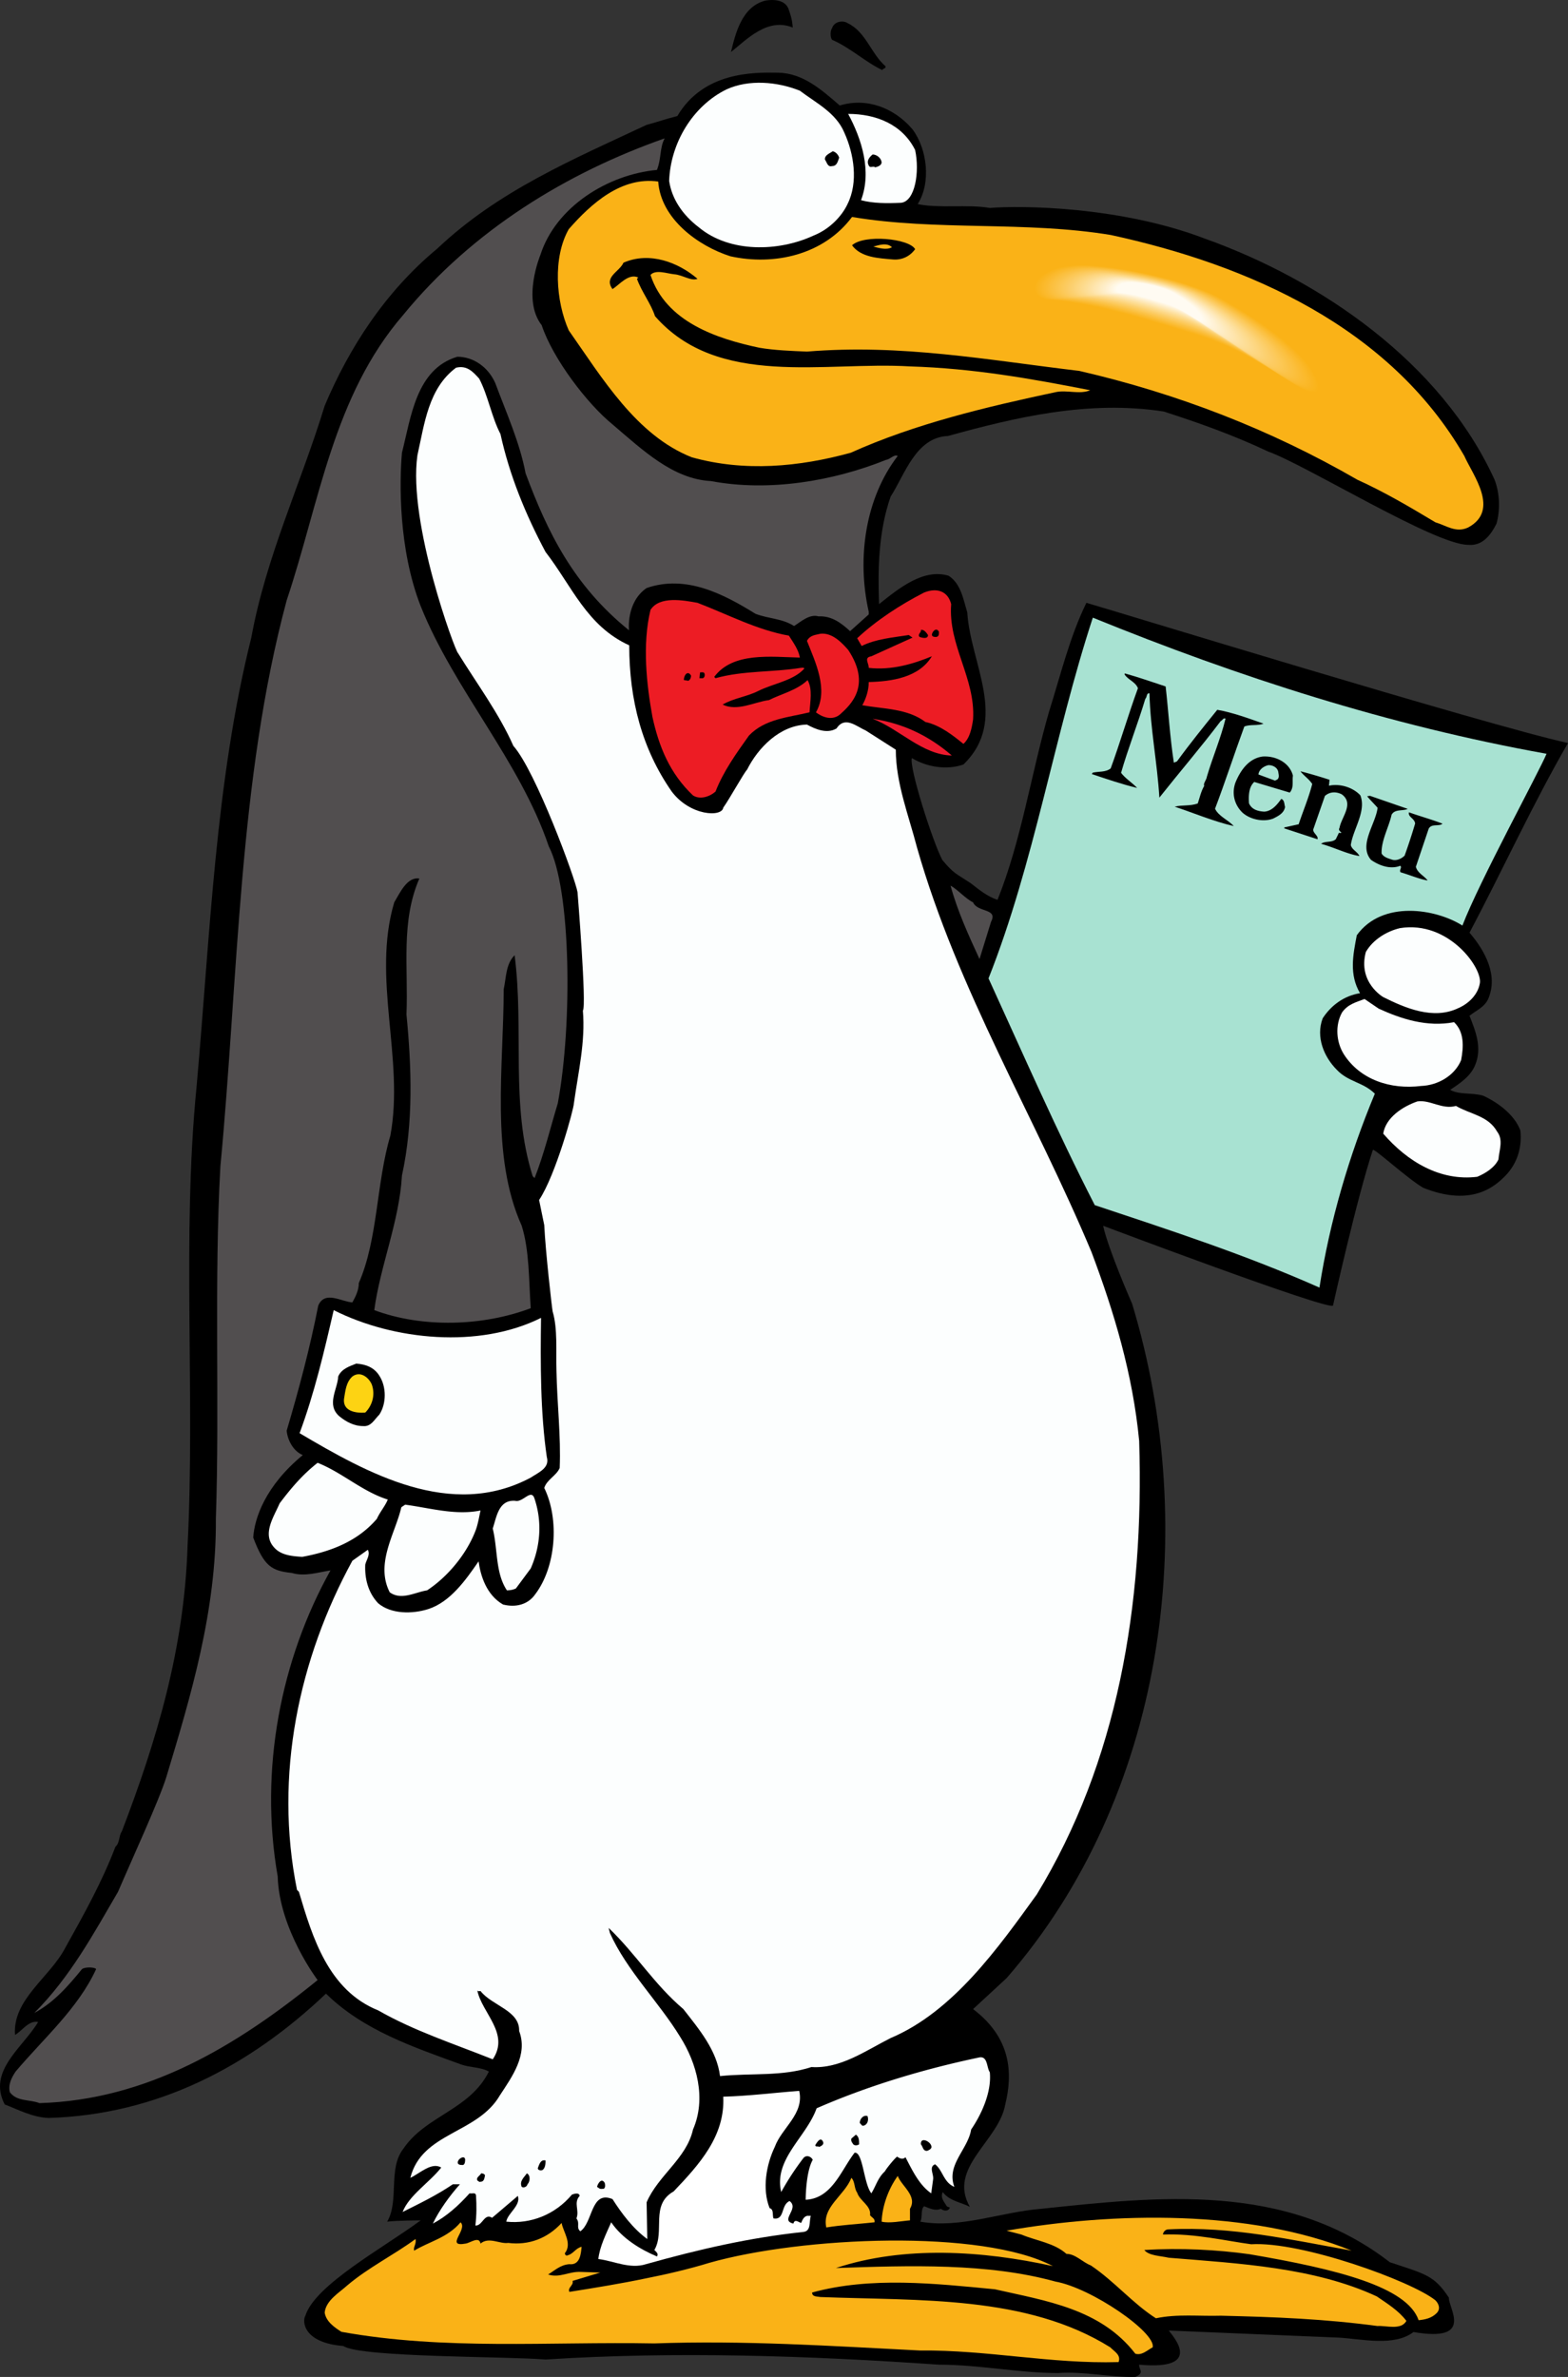 <svg xmlns="http://www.w3.org/2000/svg" width="243.529" height="368.988"><rect width="100%" height="100%" fill="#333333" stroke="none"/><path d="M122.427 1.282c.403 1.098.602 1.797.703 3-3.902-1.601-7.101 1.797-9.601 3.797.7-2.898 1.7-7.098 5.398-8 1.301-.2 2.903-.098 3.5 1.203m15.102 9c.101.399-.399.297-.5.598-2.7-1.3-5-3.5-7.8-4.7-.302-.398-.302-1.398 0-1.8.3-1 1.6-1.3 2.401-.8 2.899 1.401 3.598 4.702 5.899 6.702m-16.699 1c3.867.067 6.699 2.598 9.597 5.098 4.203-1.3 8.5.402 11.301 3.7 2.3 3.1 2.902 8.3.8 11.6 3.2.7 7.802 0 11.2.602 4.8-.402 20.3-.27 33.5 4.797 17.902 6.402 36.602 19.203 44.902 37.402.797 2.098.899 4.598.297 6.801-.898 1.797-2.199 3.5-4.398 3.297-5.2 0-25-12.297-31.102-14.5-5.297-2.5-10.597-4.398-16.199-6.2-11.7-1.8-23 .903-33.5 3.802-5 .199-6.7 6-8.898 9.398-1.903 5.402-2 11.3-1.801 16.703 3-2.402 6.898-5.601 10.8-4.402 1.9 1.2 2.301 3.7 2.9 5.7.5 8 6.5 16.702-.599 23.6-2.601.9-5.703.4-8-1-.5 1.301 3.23 13.032 4.73 15.833 1.837 2.168 2 2 4.368 3.566 1.3 1 2.602 2.102 4.2 2.602 3.702-9.2 5.202-19.5 8-29.2 1.8-5.699 3.202-11.601 5.8-16.902 2.8.77 61.969 18.934 74.8 21.77-5.398 9.3-10.3 20.03-15.3 29.433 2.402 2.797 4.5 6.598 2.902 10.297-.601 1.3-1.902 1.8-2.902 2.602.902 2.3 2 4.898.902 7.601-.703 1.797-2.402 2.899-3.902 3.899 1.402.8 3.3.398 5.102.898 2.398 1.102 4.898 3 5.8 5.402.297 2.899-.601 5.5-2.8 7.5-1.7 1.598-5.301 4.2-12.301 1.399-2.399-1.399-7.3-5.899-7.8-5.899-2.5 7.5-6.2 24.2-6.2 24.2-1 .699-35.7-12.399-35.7-12.399.801 3.7 4.5 12.098 4.5 12.098 10.7 35.3 5 76.601-19.5 104.7l-5.199 4.8c5.899 4.469 6.2 9.902 5 14.8-1 5.7-9 9.801-5.5 15.9-1.3-.7-3.203-.9-4.203-2.298-.398.797.102 1.399.5 2 .102.297.301.297.602.399-.2.601-.899.601-1.399.199-.902.402-1.8-.098-2.601-.399-.602.5-.2 1.801-.602 2.399 6.301 1.101 12.5-1.5 18.801-2 18.102-1.899 37.969-4.2 54.133 8.3 5.5 1.833 6.867 2 9.168 5.5-.102 1.602 4.031 6.965-5.5 5.333-3 2.3-8.102 1.066-11.602.867l-26.398-1.098c.5.73 5.668 6.23-4.602 5.297-.097.703.934 1.27-.597 1.902-3.7.098-8.102-.902-12-.601-6.102 0-12.2-1.3-18.5-1.3-20.2-1.4-41-2.099-61.102-.798-5.598-.5-28.8-.3-31.398-2.101-6.301-.5-6.403-3.899-5.903-4.7 1.5-4.8 12.27-10.632 17.903-14.8 0 0-3.602 0-5.2.199 1.899-3.2.098-8.2 2.5-11.3 3.5-5.2 10.297-6 13.297-12-1.199-.7-2.898-.599-4.297-1.099-7.402-2.699-15.203-5.3-21-11-11.902 11.301-26.203 18.801-43.101 19.301-2.5-.101-4.7-1.3-6.8-2.101-2.7-5.2 2.8-8.801 5.198-12.801-1.5-.3-2.597 1.5-3.597 2-.403-5.5 5.398-8.899 7.8-13.5 2.899-5.2 5.7-10.2 7.797-15.7.703-.6.5-1.699 1-2.398 5.403-14.101 9.703-28.402 10.203-44.3 1.2-23.5-.902-48.102 1.399-71.301 2.101-23.399 2.898-47.301 8.5-69.7 2.3-12.601 7.7-23.902 11.398-36 3.801-9 9.403-17.699 17.5-24.402 9.5-9 21.203-13.898 32.5-19.2 1.903-.5 2.77-.866 4.77-1.366 4.066-6.868 11.765-6.801 15.633-6.73"/><path fill="#fcfefe" d="M131.13 20.58c1.5 3.3 2.2 7.702.5 11.1-.77 1.669-2.601 3.833-5.3 4.9-5.403 2.5-13 2.702-17.801-1.298-2.5-1.902-4.2-4.402-4.602-7.203.203-5.797 3.602-11.598 8.903-14.2 3.5-1.597 7.898-1.198 11.398.2 2.5 1.902 5.602 3.402 6.902 6.5m11 2.703c.73 3.399 0 8-2.203 8.2-2.297.097-4.297.097-6.199-.403 1.7-4.5.102-9.5-2-13.398 4.3 0 8.402 1.601 10.402 5.601"/><path fill="#514e4f" d="M103.228 21.481c-.8 1.5-.5 3.2-1.2 4.899-7.6.7-15.698 5.7-18.1 13.2 0 0-2.9 6.933.202 10.901 1.73 5.2 7.067 12.2 11 15.399 4.7 4 9.399 8.5 15.297 8.8 9 1.7 19 0 27.203-3.3.7-.098 1.2-.899 1.797-.598-5 6.5-6.398 15.797-4.5 24.2v.398l-2.898 2.601c-1.399-1.3-2.899-2.402-4.899-2.3-1.402-.399-2.703.8-3.8 1.5-1.903-1.2-3.903-1.102-6-1.899-5-3.101-10.801-6.101-16.903-4-3.23 2.23-2.73 6.567-2.73 6.567-8.668-7-12.668-15.27-16.067-24.368-.902-4.8-3-9.402-4.703-14-1.097-2.5-3.398-4.101-5.898-4.101-6.399 1.902-7.2 9.402-8.602 14.902-.398 4.5-.566 14.899 2.903 23.797 5.199 13 15.398 24 19.898 37.3 3.469 6.634 3.7 27.602 1.402 39.903-1.101 3.598-2.101 7.797-3.601 11.598l-.3-.3c-3.5-11.099-1.302-22.599-2.802-34.298-1.398 1.399-1.297 3.5-1.699 5.297 0 12-2.098 25.8 2.8 36.703 1.2 3.797 1.102 8.5 1.4 12.797-7.4 2.8-16.798 3.102-24.298.3.899-6.8 3.899-13.8 4.297-20.898 1.801-8.199 1.5-16.8.703-25 .297-7.402-.902-14.402 2-21.101-1.902-.3-3 2.2-3.902 3.7-3.5 11.8 1.602 24.3-.598 36.202-2.203 7.399-1.902 16-4.902 22.899 0 1.101-.5 2.101-1 3-1.7-.102-4.3-1.899-5.3.5-1.298 6.601-3 13-4.9 19.398.102 1.402 1 3.203 2.5 3.8-5.831 4.802-7.5 9.802-7.698 12.802 1.699 4.5 2.867 5.168 6 5.5 2 .601 4.097-.102 6-.399-7.7 13.797-11.102 30.899-8.2 47.5.23 8.23 6.2 16.098 6.2 16.098-12.7 10.3-26.5 18.601-43.2 19.101-1.5-.601-3.5-.199-4.601-1.699-.3-1.203.3-2.3.898-3.203 4.301-5.098 9.703-9.797 12.5-15.898-.097-.301-1.699-.399-2.199 0-2.2 2.699-4.398 5.199-7.398 6.8 5.597-5.601 9.199-12.3 13-18.8 2.097-4.899 6.367-14.168 7.5-17.801 3.8-12.598 7.8-25.8 7.699-40.098.601-17.8-.3-36.8.7-54.703 2.8-29.398 2.8-60 10.3-87.898 5.101-15.2 7.2-31.7 18.101-44.301 10.797-13.2 25.5-22.098 40.598-27.399"/><path d="M130.33 24.481c-.2.5-.301 1.301-1.102 1.301-.7.2-.8-.601-1.098-1-.101-.703.797-1 1.2-1.3.5.097.898.597 1 1m6.597.698c0 .5-.597.7-1 .801-.297-.3-.797.2-1-.3-.398-.7.102-1.301.602-1.7.601 0 1.3.5 1.398 1.2"/><path fill="#fab217" d="M102.228 28.18c.402 5.801 6.2 10 11.2 11.602 6.8 1.5 14.5-.203 18.902-6.101 13.097 2.199 26.898.601 40.199 2.8 21.2 4.598 43.3 14.2 54.898 34.301 1.27 2.899 5.602 8.399.602 11.098-1.899.902-3.399-.3-5.102-.8-4-2.4-7.898-4.7-12.097-6.599-13.5-7.8-28-13.402-43.2-16.902-14.3-1.7-27.601-4.2-42.3-3-2.403-.098-5.102-.2-7.403-.598-6.597-1.402-14.5-4-16.898-11.3.8-.899 2.601-.2 3.7-.102 1.3.102 2.6 1.102 3.6.703-2.902-2.5-7.402-4.3-11.5-2.5-.6 1.399-3.1 2.2-1.699 4.098 1.098-.7 2.5-2.5 4-1.8l-.203.202c.703 2 2.203 3.899 2.801 5.797 9.8 11.203 26.3 7 39.602 7.8 9.898.302 18.8 1.903 28 3.7-1.7.703-3.602-.098-5.403.3-10.797 2.302-21.797 4.903-31.797 9.403-8 2.2-16.5 3-24.703.7-8.597-3.403-13.898-12.301-19.097-19.7-2-4.5-2.5-11.3 0-15.703 3.5-4 8.199-8.2 13.898-7.398"/><path d="M142.13 38.68c-.8 1.102-2 1.7-3.402 1.602-2.3-.203-5-.3-6.398-2.203 1.867-1.73 8.867-1.066 9.8.602"/><path fill="#fab217" d="M138.529 38.38c-.899.5-2 .101-2.899-.098.797-.203 2.098-.703 2.899.098"/><path fill="#fcfefe" d="M74.427 58.782c1.403 2.7 1.903 5.899 3.301 8.598 1.402 6.402 3.902 12.5 7 18.3 4.102 5.301 6.402 11.5 13 14.5 0 8.5 2 16.102 6.602 22.7 2.867 3.8 7.8 4 8 2.5 1-1.399 3.199-5.399 3.699-5.899 1.7-3.402 5.101-6.902 9.3-7 1.301.7 3.098 1.5 4.598.598 1.301-2 3.102-.297 4.5.3l4.703 3c0 5.2 2 10.2 3.297 15.2 6.301 22.102 18.301 41.8 27.102 62.8 3.5 9.302 6.398 18.903 7.398 29.302.801 25.601-3.398 49.898-15.898 70.398-6 8.3-13 18.203-22.7 22.3-3.8 1.903-7.8 4.802-12.3 4.5-4.602 1.5-9.2.903-14.2 1.403-.5-4-3.199-7.203-5.699-10.402-4.5-3.8-7.402-8.598-11.601-12.598l.2.797c2.6 5.8 7.6 10.703 10.901 16.102 2.598 4.101 4.098 9.601 2 14.398-1 4.5-5.402 7.102-7.203 11.3l.102 5.7c-2.2-1.598-4-4-5.399-6.2-3.402-1.398-3 3.602-5 5-.703-.597 0-1.198-.601-2 .5-1.3-.5-2.398.5-3.5-.102-.597-.899-.3-1.2-.198-2.6 3.101-6.402 4.601-10.199 4.199.2-1.3 2.297-2.5 1.797-4l-4 3.402c-1.199-.8-1.5 1.297-2.597 1.2.199-1.7.199-3 .097-4.7-.097-.5-.597-.203-1-.3-1.699 1.898-3.597 3.597-5.699 4.699 1-2.102 2.602-4.301 4.2-6.102H70.33c-2.5 1.703-5.2 3-7.801 4.3 1-2.597 4.2-4.597 6-6.898-1.5-.902-3.3.899-4.8 1.598 1.8-7.098 10.401-6.797 13.901-12.797 1.899-2.902 4.399-6.3 3-10 .098-3.203-4.203-3.902-6-6.203-.101 0-.402.102-.5-.098.7 3.5 5.098 6.7 2.399 10.7-6-2.399-12.2-4.399-17.8-7.602-7.7-3.098-10.2-11.297-12.302-18.398l-.297-.301c-3.601-17.8.297-35.899 8.598-51.098l2.402-1.703c.399.8-.203 1.5-.402 2.3-.098 2.102.402 4.302 2 6 2 1.7 5.3 1.7 7.8.903 3.4-1.101 5.802-4.5 7.802-7.402.3 2.2 1.199 5.2 3.8 6.7 2 .5 3.899 0 5-1.599 3.2-4.199 3.797-11.601 1.399-16.5.398-1.3 1.898-1.902 2.398-3.101.203-4.899-.398-9.899-.5-15-.097-3.2.203-6.598-.597-9.3-.102-.5-1.102-9.2-1.301-13.4l-.8-3.898c2.6-3.902 5.401-14.203 5.401-15 .7-5 1.797-9.5 1.399-14.402.601-.7-.832-18.367-.832-18.367-.3-2-6.5-18.832-9.969-22.73-2.2-5-5.7-9.704-8.598-14.403-.402-.2-7.8-20.2-6.3-30.7 1.097-4.898 1.699-10.398 6-13.6 1.699-.4 2.597.6 3.597 1.702"/><path fill="#ed1c24" d="M147.728 93.782c-.5 6.399 3.8 11.5 3.402 17.899-.203 1.398-.5 2.898-1.5 3.8-1.601-1.3-3.601-2.902-5.902-3.402-2.8-2.098-6.398-2-9.8-2.598.5-.902 1-2.199 1-3.601 3.6-.098 7.8-.7 9.8-4-2.898 1.2-6.3 2.2-9.8 1.8 0-.8-.798-1.6.402-1.8l6.398-2.899-.598-.402c-2.5.402-5.101.602-7.3 1.703l-.7-1.203c3-2.797 6.7-5.2 10.399-7.098 2-.8 3.7-.199 4.2 1.801m-25.2 4.898c.7 1.102 1.5 2.2 1.7 3.4-4.5-.099-10.4-.9-13.302 3l.203.202c4.297-1.203 8.899-.902 13.2-1.601.199 0 .5-.102.597.101-1.699 1.899-4.797 2.297-7.199 3.5-1.8.899-3.8 1.098-5.5 2.098 2.3 1.101 4.902-.399 7.2-.7 2-1 4.3-1.5 6-3.1.8 1.401.402 3.3.3 5-3.3.8-6.898 1-9.398 3.6-2 2.801-4 5.602-5.2 8.7-.902.8-2.402 1.3-3.5.601-3.601-3.402-5.3-7.601-6.3-12.199-.903-5-1.602-11.203-.301-16.601 1.398-2.2 5.101-1.5 7.3-1.102 4.7 1.8 9.2 4.203 14.2 5.102"/><path fill="#a8e2d2" d="M240.197 117.013c-1.102 2.699-10.469 19.867-13.067 26.668-4.101-2.602-12.433-4-16.402 1.5-.598 3.101-1.2 6.101.5 9-2.5.398-4.5 1.898-5.8 3.898-1.098 2.902.202 6 2.202 8 1.797 1.902 4.098 1.902 5.899 3.703-4 9.598-7 19.797-8.602 30.098-11.5-5.098-22.898-8.8-34.898-12.8-5.899-11.5-11.102-23.4-16.5-35.2 7.101-17.899 10.2-37.7 16.2-56 22.6 9.2 45.968 16.734 70.468 21.133"/><path d="M144.13 98.58c0 .702-1 .401-1.3.3-.403-.399.3-.7.199-1.098.5-.101.898.5 1.101.797m1.7-.499c0 .401 0 .702-.403.8-.297 0-.597 0-.699-.3 0-.5.7-1.298 1.102-.5"/><path fill="#ed1c24" d="M131.728 100.88c3.633 5.469.469 8.469-1.2 9.969-1.667 1.5-3.8-.27-3.8-.27 2-3.5-.098-7.797-1.398-11.098.5-.902 1.3-.902 2.097-1.101 1.903-.2 3.403 1.5 4.301 2.5"/><path d="M109.427 104.58c.102.401-.097.8-.5.702h-.297l.098-.902c.3 0 .602-.098.7.2m-2.098.3c0 .3-.102.601-.403.8l-.699-.1c-.098-.5.5-1.7 1.102-.7"/><path fill="#ed192d" d="M147.83 117.282c-4.602-.101-8.102-4.101-12.301-5.703 4.7.703 8.7 2.602 12.3 5.703"/><path fill="#514e4f" d="M151.13 140.08c.7 1.6 3.899.901 2.797 3l-1.797 5.8c-1.703-3.7-3.402-7.399-4.5-11.399 1.098.598 2.297 2 3.5 2.598"/><path fill="#fcfefe" d="M229.83 152.68c-.301 1.7-1.7 3.102-3.301 3.801-3.899 1.899-8.3 0-11.7-1.699 0 0-3.968-2.27-2.699-7 1.098-1.902 3.2-3.203 5.297-3.703 7.602-1.23 12.903 6.3 12.403 8.602"/><path fill="#fcfefe" d="M214.13 156.58c3.5 1.6 7.5 2.901 11.7 2.1 1.597 1.5 1.5 3.801 1.097 5.9-1 2.401-3.597 3.901-6.199 4-4.8.6-9.5-1-12-4.9-1.2-1.898-1.398-4.5-.3-6.5.902-1.3 2.202-1.6 3.5-2.1l2.202 1.5m12 15.1c2.2 1.301 5 1.5 6.399 4 1 1.301.3 2.9.2 4.301-.599 1.301-2.099 2.2-3.302 2.7-5.699.699-10.797-2.301-14.597-6.7.398-2.5 3-4.199 5.3-5 2-.3 3.797 1.301 6 .7M84.029 204.58c-.102 7-.102 14.8.898 21.6.5 1.7-1.297 2.4-2.5 3.2-12.398 6.601-25.398-.7-35.898-6.899 2.3-6.199 3.8-12.601 5.3-19.101 9.301 4.7 22.598 6 32.2 1.2"/><path d="M58.927 213.58c1.102 1.702 1.102 4.3 0 6-.797.8-1.297 1.901-2.5 1.8-1.5 0-2.699-.7-3.699-1.5-2.098-1.8-.3-4.2-.2-6.2.5-1.199 1.802-1.6 2.802-2 1.5.102 2.8.602 3.597 1.9"/><path fill="#fdd313" d="M57.728 214.88c.602 1.601.102 3.3-1 4.402 0 0-3.531.399-3.3-2.101.202-1.2.3-2.602 1.3-3.5 1.2-.899 2.5.101 3 1.199"/><path fill="#fcfefe" d="M60.228 232.782c-.398 1-1.2 1.899-1.7 3-3 3.5-7.198 5.098-11.6 5.899-1.4-.102-3.2-.2-4.298-1.399-2-2.101-.101-4.8.797-6.902 1.801-2.399 3.602-4.5 5.903-6.3 3.8 1.5 7 4.5 10.898 5.702M80.13 246.58c-.402.202-.902.3-1.402.3-1.8-2.7-1.398-6.3-2.2-9.598.602-1.8.9-4.5 3.5-4.3 1.2.3 2.5-2 3-.301 1.2 3.601.9 7.398-.6 10.8l-2.298 3.098m-5.5-12.098c-.203.899-.402 2.2-.8 3.2-1.403 3.601-4.301 7.101-7.5 9.199-1.903.3-4 1.601-5.801.3-2.3-4.5.898-9.199 1.8-13.199l.598-.402c3.801.5 7.801 1.703 11.703.902m79.098 87.199c.3 3-1.2 6.4-2.898 8.9-.5 3.1-3.903 5.5-2.602 8.901-1.7-.699-1.8-2.601-3-3.5-1 .399-.2 1.5-.3 2.301l-.298 2.2c-1.902-1.301-3-3.7-4-5.602-.402.402-.902.2-1.3-.098-.5.399-1.7 1.899-1.903 2.297-1.097 1-1.398 2.3-2.097 3.402-1.2-1.5-1.301-6.5-2.602-6.3-2.098 2.699-3.5 7.101-7.598 7.3 0 0 0-4.3 1.098-6.199-.3-.601-1.098-.8-1.5-.203a42.231 42.231 0 0 0-3.398 5.203c-1.2-5.101 3.898-8.5 5.5-13 8-3.5 16.699-6.101 25.3-7.902 1.297-.2 1.098 1.601 1.598 2.3"/><path fill="#fff" d="M124.13 324.58c.797 3.6-2.703 5.702-3.8 8.702-1.301 2.7-2 6.5-.801 9.5.7.2.398 1.098.601 1.598 1.797.3 1.098-2.098 2.5-2.7 1.598 1.2-1.601 3 .598 3.5.2-.8.8-.199 1.2-.1.202-.5.5-1.2 1.202-1.099h.297c-.297.899.102 2.399-1.199 2.5-8.398.899-16.2 2.7-24.398 5-2.5.801-5-.5-7.403-.8.203-1.899 1.203-3.899 2-5.7 1.703 2.5 4.5 4.2 7.102 5.301.3-.402-.102-.703-.399-1 1.7-2.902-.703-7 3-9.101 4-4.2 8-8.602 7.7-14.7 3.898-.101 7.8-.601 11.8-.902"/><path d="M134.728 328.481c.2.5.102 1.301-.598 1.5-.3.098-.402-.3-.601-.402 0-.598.5-1.297 1.2-1.098m-1.302 4.399c-.297.2-.699.2-.898 0-.2-.3-.399-.5-.3-.899l.698-.601c.5.3.5.902.5 1.5m-5.597-.399c.199.5-.403.7-.602.801-.2-.203-.598.098-.598-.3.2-.301.797-1.403 1.2-.5m16.8.598c.2.5-.402.702-.601.8-.7.101-.7-.7-1-1-.102-1.2 1.398-.5 1.601.2m-72.402 2.401c0 .2-.098.7-.5.598-.2 0-.398 0-.598-.2-.3-.698 1.297-1.597 1.098-.398m12.5-.101c0 .402 0 1.2-.5 1.5-.3.101-.7 0-.7-.3.2-.5.4-1.4 1.2-1.2m-9.398 2.3c-.102.4-.102 1-.7 1-.203.102-.3-.1-.5-.199-.203-.5.399-.699.598-1.101.3 0 .5.101.602.3m6.597 1.4c-.097.401-.597.6-.898.401-.399-.902.398-1.5.8-2.101.598.3.5 1.3.098 1.7"/><path fill="#fab217" d="M141.33 342.88v1.8c-1.301.102-3.2.5-4.403.2.102-2.399 1-5 2.5-7.098.602 1.598 3.102 3.098 1.903 5.098m-8.2-2.5c.399 1.3 2.2 2 2 3.5.297.402.797.5.7 1.101-2.801.301-5 .399-7.5.801-.7-3.203 2.8-4.902 3.898-7.703.602.602.402 1.602.902 2.3"/><path d="M93.927 338.88c.102.402.102 1-.398.902-.399.098-.602-.203-.8-.3.1-.5.698-1.5 1.198-.602"/><path fill="#fab217" d="M72.33 348.282c.699-.101 2.097-1.203 2.3 0 1.297-1.101 3 .098 4.297-.101 3.203.398 6.102-.7 8.301-3.102.2 1.3 1.7 3.203.5 4.703 0 .2.2.5.5.297.8-.2 1.2-1.098 2.102-1.297-.102 1-.2 2.899-1.903 2.7-1.398.097-2.297 1-3.297 1.597 1.797.602 3.2-.5 5.098-.398l3 .101-4.3 1.297c.202.703-.798 1-.5 1.703 3.8-.601 8.1-1.3 11.902-2.101 3.097-.602 6.898-1.5 9.8-2.399 14.399-4.101 42.399-5.3 53.399.5-10.899-2.402-23.102-3.203-33.7.297 11.5-.398 23.598-.797 34.098 2.102 5.602 1 15.602 7.898 15.102 10.199-.899.5-1.7 1.3-2.7 1-5.402-7-13.902-8.2-21.8-10-9.3-.899-19.3-2-28.399.5 0 .7.797.601 1.297.7 15.403.6 32-.298 45 7.8.703.7 1.703 1.2 1.301 2.3-10.598.301-20.2-1.898-30.898-1.8-13.7-.7-27.301-1.598-41.2-1.098-16.3-.3-32.601 1.098-48.601-1.8-1.102-.7-2.399-1.602-2.602-3 .203-1.903 2.301-3.102 3.5-4.2 3.301-2.8 7.203-4.703 10.602-7.203.2.703-.399 1.3-.2 1.8 2.301-1.398 5.2-2 7.2-4.398 1.2 1.098-2.5 3.899.8 3.301m121.7 1.648c13.668 2.333 24.5 5.051 26.3 10.25 1-.1 2-.3 2.801-1.1.598-.599.399-1.4-.203-2-3.75-2.997-20.8-9.169-28.605-8.692-3.8-.5-8.793-1.707-13.692-1.508 0-.399.399-.8.797-.8 9.903-.5 18.977 1.6 28.5 3.3-15.797-6.399-36.898-6-53.597-3.098l2.3.598c2.399 1 5.098 1.3 7 3 1.399 0 2.5 1.3 3.797 1.8 3.703 2.5 6.5 5.9 10.102 8.2 3.3-.7 6.7-.3 10.101-.399 8.5.2 16.098.5 24.297 1.598 1.301-.098 3.703.703 4.5-.797-1.199-1.601-3-2.703-4.597-3.8-9.7-4.5-21.301-5.102-32.301-6-1.3-.301-3.102-.301-3.8-1.2 5.55-.351 11.3-.05 16.3.649M169.36 41.18c6.653.477 16 2.669 20.669 5.333 4.668 2.668 8.668 5.336 12 8.668 3.332 3.332 4.668 8-.668 4.668-5.332-3.336-9.332-6-16-8-6.664-2-14.664-4.668-22.664-5.336-3.988-.332-2.668-6 6.664-5.332"/><path fill="#fab319" d="M169.45 41.216c6.587.472 15.852 2.64 20.477 5.285 4.621 2.64 8.586 5.285 11.887 8.586 3.305 3.305 4.625 7.926-.656 4.625-5.285-3.305-9.25-5.945-15.856-7.926-6.605-1.984-14.53-4.625-22.457-5.285-3.949-.332-2.644-5.945 6.606-5.285"/><path fill="#fab41c" d="M169.537 41.25c6.527.466 15.707 2.618 20.289 5.235 4.578 2.617 8.504 5.235 11.777 8.508 3.274 3.274 4.582 7.852-.652 4.582-5.239-3.273-9.164-5.89-15.707-7.855-6.543-1.961-14.399-4.578-22.25-5.235-3.914-.324-2.617-5.89 6.543-5.234"/><path fill="#fab51e" d="M169.627 41.286c6.464.461 15.554 2.594 20.093 5.184 4.54 2.593 8.426 5.187 11.668 8.43 3.242 3.242 4.54 7.777-.644 4.538-5.188-3.242-9.078-5.836-15.563-7.78-6.48-1.946-14.258-4.54-22.039-5.188-3.875-.32-2.594-5.832 6.485-5.184"/><path fill="#fab521" d="M169.712 41.321c6.407.457 15.41 2.57 19.907 5.137 4.496 2.57 8.347 5.137 11.558 8.348 3.211 3.21 4.493 7.703-.644 4.496-5.137-3.211-8.988-5.782-15.41-7.707-6.418-1.926-14.125-4.496-21.832-5.137-3.836-.32-2.567-5.781 6.421-5.137"/><path fill="#fab623" d="M169.802 41.356c6.34.454 15.262 2.543 19.715 5.086 4.45 2.547 8.266 5.09 11.445 8.27 3.18 3.18 4.454 7.629-.636 4.45-5.086-3.177-8.903-5.724-15.262-7.63-6.36-1.91-13.992-4.453-21.625-5.09-3.8-.316-2.543-5.722 6.363-5.086"/><path fill="#fab726" d="M169.888 41.392c6.281.449 15.117 2.52 19.524 5.039 4.41 2.52 8.187 5.035 11.34 8.187 3.148 3.149 4.406 7.559-.633 4.41-5.035-3.152-8.817-5.672-15.114-7.562-6.3-1.887-13.859-4.406-21.414-5.035-3.765-.317-2.52-5.668 6.297-5.04"/><path fill="#fbb828" d="M169.974 41.427c6.223.445 14.969 2.492 19.336 4.988 4.367 2.496 8.11 4.992 11.227 8.11 3.12 3.117 4.367 7.484-.625 4.367-4.989-3.122-8.73-5.614-14.97-7.485-6.233-1.87-13.718-4.367-21.202-4.992-3.73-.309-2.496-5.613 6.234-4.988"/><path fill="#fbb92a" d="M170.064 41.462c6.16.441 14.82 2.469 19.145 4.941 4.324 2.469 8.027 4.938 11.117 8.028 3.086 3.086 4.32 7.41-.621 4.32-4.938-3.086-8.645-5.555-14.82-7.41-6.176-1.852-13.587-4.32-20.997-4.938-3.691-.308-2.469-5.558 6.176-4.941"/><path fill="#fbba2d" d="M170.15 41.497c6.102.438 14.676 2.445 18.953 4.89 4.281 2.446 7.95 4.891 11.008 7.95 3.058 3.055 4.277 7.336-.613 4.277-4.891-3.054-8.559-5.5-14.672-7.336-6.114-1.832-13.45-4.281-20.79-4.89-3.656-.305-2.445-5.504 6.114-4.891"/><path fill="#fbba2f" d="M170.24 41.532c6.035.43 14.527 2.422 18.762 4.84 4.238 2.422 7.87 4.844 10.894 7.871 3.027 3.027 4.238 7.262-.605 4.234-4.84-3.023-8.473-5.445-14.524-7.261-6.055-1.817-13.316-4.239-20.582-4.844-3.617-.3-2.418-5.445 6.055-4.84"/><path fill="#fbbb32" d="M170.326 41.567c5.976.426 14.379 2.395 18.574 4.793 4.195 2.395 7.789 4.793 10.785 7.79 2.996 2.995 4.192 7.187-.601 4.19-4.793-2.995-8.387-5.39-14.38-7.187-5.988-1.797-13.179-4.195-20.367-4.793-3.582-.3-2.398-5.394 5.989-4.793"/><path fill="#fbbc34" d="M170.416 41.602c5.914.422 14.23 2.372 18.382 4.743 4.149 2.37 7.707 4.746 10.672 7.71 2.965 2.965 4.153 7.114-.593 4.15-4.743-2.966-8.301-5.337-14.23-7.114-5.93-1.781-13.048-4.153-20.161-4.746-3.547-.293-2.371-5.336 5.93-4.743"/><path fill="#fbbd37" d="M170.502 41.638c5.855.418 14.085 2.347 18.19 4.695 4.11 2.344 7.634 4.695 10.567 7.629 2.934 2.933 4.106 7.039-.59 4.105-4.695-2.933-8.214-5.28-14.082-7.039-5.87-1.761-12.91-4.11-19.953-4.695-3.507-.293-2.347-5.285 5.868-4.695"/><path fill="#fbbe3a" d="M170.591 41.673c5.793.414 13.934 2.32 18 4.644 4.067 2.325 7.551 4.645 10.453 7.551 2.907 2.902 4.067 6.969-.582 4.063-4.644-2.903-8.128-5.227-13.937-6.97-5.805-1.741-12.773-4.062-19.742-4.644-3.473-.289-2.32-5.226 5.808-4.644"/><path fill="#fbbf3c" d="M170.677 41.708c5.73.41 13.79 2.297 17.813 4.594 4.02 2.3 7.469 4.597 10.344 7.472 2.87 2.871 4.02 6.895-.579 4.02-4.593-2.871-8.043-5.172-13.789-6.895-5.746-1.722-12.64-4.023-19.535-4.597-3.433-.285-2.297-5.168 5.746-4.594"/><path fill="#fbc03f" d="M170.767 41.743c5.668.402 13.64 2.274 17.621 4.547 3.977 2.273 7.387 4.547 10.23 7.387 2.844 2.843 3.977 6.824-.57 3.98-4.546-2.84-7.957-5.117-13.64-6.82-5.684-1.707-12.504-3.98-19.324-4.547-3.403-.285-2.278-5.117 5.683-4.547"/><path fill="#fbc141" d="M170.853 41.778c5.61.399 13.496 2.25 17.43 4.496 3.937 2.25 7.312 4.5 10.125 7.309 2.808 2.812 3.933 6.75-.567 3.937-4.496-2.812-7.87-5.058-13.492-6.746-5.625-1.687-12.37-3.937-19.117-4.5-3.363-.28-2.25-5.058 5.621-4.496"/><path fill="#fbc144" d="M170.939 41.813c5.55.395 13.352 2.223 17.242 4.45 3.895 2.222 7.23 4.449 10.012 7.23 2.781 2.777 3.89 6.672-.559 3.89-4.449-2.78-7.785-5.003-13.343-6.671-5.563-1.672-12.239-3.895-18.91-4.45-3.325-.277-2.223-5.007 5.558-4.449"/><path fill="#fbc246" d="M171.029 41.849c5.484.39 13.2 2.199 17.05 4.398 3.848 2.2 7.15 4.402 9.9 7.152s3.85 6.598-.552 3.848c-4.398-2.75-7.699-4.95-13.199-6.598-5.5-1.652-12.098-3.851-18.7-4.402-3.288-.273-2.198-4.95 5.5-4.398"/><path fill="#fbc349" d="M171.119 41.884c5.422.386 13.05 2.176 16.855 4.351 3.809 2.172 7.074 4.348 9.793 7.067 2.719 2.722 3.805 6.527-.547 3.808-4.347-2.718-7.613-4.894-13.05-6.527-5.438-1.629-11.965-3.805-18.493-4.348-3.25-.273-2.175-4.898 5.442-4.351"/><path fill="#fbc44c" d="M171.205 41.919c5.363.383 12.906 2.148 16.668 4.3 3.765 2.15 6.992 4.301 9.68 6.989 2.69 2.691 3.765 6.453-.54 3.766-4.3-2.688-7.527-4.84-12.902-6.454-5.379-1.613-11.832-3.765-18.285-4.3-3.215-.27-2.149-4.84 5.379-4.301"/><path fill="#fbc54e" d="M171.29 41.954c5.305.379 12.758 2.125 16.481 4.25 3.723 2.129 6.91 4.254 9.57 6.91 2.657 2.66 3.72 6.38-.535 3.723-4.25-2.66-7.441-4.785-12.758-6.379-5.316-1.594-11.695-3.723-18.074-4.254-3.176-.262-2.125-4.785 5.317-4.25"/><path fill="#fcc651" d="M171.38 41.99c5.243.37 12.61 2.1 16.29 4.202 3.675 2.102 6.828 4.203 9.457 6.828 2.628 2.63 3.675 6.305-.528 3.68-4.203-2.629-7.355-4.73-12.61-6.305-5.253-1.578-11.558-3.68-17.862-4.203-3.145-.261-2.102-4.73 5.253-4.203"/><path fill="#fcc754" d="M171.466 42.024c5.18.368 12.465 2.075 16.098 4.153 3.637 2.078 6.754 4.156 9.348 6.75 2.597 2.597 3.636 6.234-.52 3.636-4.152-2.597-7.27-4.671-12.46-6.23-5.192-1.559-11.427-3.637-17.657-4.156-3.106-.258-2.078-4.672 5.191-4.153"/><path fill="#fcc856" d="M171.556 42.06c5.117.363 12.317 2.05 15.906 4.101 3.594 2.055 6.672 4.106 9.239 6.672 2.566 2.566 3.59 6.16-.516 3.594-4.101-2.567-7.183-4.617-12.312-6.16-5.133-1.54-11.29-3.59-17.45-4.106-3.066-.254-2.05-4.617 5.133-4.101"/><path fill="#fcc959" d="M171.642 42.09c5.059.364 12.168 2.032 15.719 4.06 3.55 2.027 6.59 4.054 9.125 6.59 2.535 2.534 3.55 6.085-.508 3.55-4.055-2.535-7.098-4.563-12.168-6.086-5.07-1.52-11.152-3.547-17.238-4.055-3.031-.254-2.028-4.562 5.07-4.058"/><path fill="#fcca5c" d="M171.732 42.126c4.996.36 12.02 2.004 15.527 4.008 3.504 2.004 6.512 4.008 9.016 6.511 2.504 2.504 3.504 6.012-.504 3.508-4.004-2.504-7.012-4.508-12.02-6.011-5.007-1.5-11.019-3.508-17.03-4.008-2.993-.25-2.005-4.508 5.011-4.008"/><path fill="#fcca5f" d="M171.818 42.161c4.934.356 11.875 1.98 15.336 3.961 3.465 1.977 6.433 3.957 8.906 6.43 2.473 2.476 3.465 5.937-.496 3.465-3.957-2.477-6.926-4.454-11.871-5.938-4.95-1.484-10.887-3.465-16.82-3.957-2.961-.246-1.98-4.453 4.945-3.96"/><path fill="#fccb61" d="M171.908 42.2c4.87.348 11.726 1.953 15.144 3.906 3.422 1.957 6.352 3.91 8.793 6.352 2.446 2.445 3.422 5.863-.488 3.422-3.906-2.445-6.84-4.399-11.723-5.863-4.886-1.47-10.75-3.422-16.613-3.91-2.922-.243-1.957-4.399 4.887-3.907"/><path fill="#fccc64" d="M171.994 42.235c4.812.34 11.578 1.926 14.957 3.856 3.375 1.933 6.27 3.863 8.683 6.273 2.414 2.414 3.38 5.79-.484 3.38-3.86-2.415-6.754-4.345-11.578-5.79-4.824-1.45-10.613-3.379-16.402-3.863-2.887-.239-1.93-4.34 4.824-3.856"/><path fill="#fccd67" d="M172.084 42.267c4.75.34 11.43 1.906 14.761 3.812 3.336 1.906 6.196 3.813 8.575 6.191 2.382 2.383 3.335 5.715-.477 3.336-3.809-2.382-6.668-4.289-11.43-5.714-4.761-1.43-10.48-3.336-16.195-3.813-2.848-.238-1.906-4.289 4.766-3.812"/><path fill="#fcce6a" d="M172.17 42.302c4.687.336 11.285 1.883 14.574 3.761 3.293 1.883 6.113 3.762 8.465 6.114 2.351 2.351 3.289 5.644-.47 3.293-3.765-2.352-6.585-4.235-11.284-5.645-4.703-1.41-10.344-3.289-15.989-3.762-2.808-.234-1.879-4.23 4.704-3.761"/><path fill="#fccf6c" d="M172.255 42.337c4.63.332 11.137 1.86 14.387 3.715 3.246 1.855 6.031 3.71 8.352 6.031 2.32 2.32 3.25 5.57-.461 3.25-3.715-2.32-6.5-4.176-11.14-5.57-4.638-1.391-10.208-3.246-15.774-3.711-2.778-.23-1.86-4.176 4.636-3.715"/><path fill="#fcd06f" d="M172.345 42.372c4.567.328 10.989 1.832 14.196 3.664 3.203 1.832 5.953 3.664 8.242 5.953 2.289 2.29 3.203 5.496-.457 3.207-3.664-2.289-6.414-4.12-10.992-5.496-4.579-1.375-10.075-3.207-15.567-3.664-2.738-.226-1.832-4.121 4.578-3.664"/><path fill="#fcd172" d="M172.431 42.407c4.508.324 10.844 1.809 14.004 3.617 3.164 1.805 5.875 3.614 8.133 5.871 2.258 2.258 3.164 5.422-.45 3.165-3.616-2.262-6.327-4.067-10.843-5.422-4.52-1.356-9.938-3.164-15.36-3.614-2.703-.226-1.808-4.066 4.516-3.617"/><path fill="#fcd275" d="M172.521 42.442c4.445.317 10.695 1.785 13.813 3.567 3.12 1.781 5.793 3.566 8.023 5.793 2.227 2.226 3.117 5.347-.445 3.12-3.567-2.23-6.243-4.01-10.696-5.347-4.457-1.34-9.804-3.12-15.152-3.566-2.664-.223-1.781-4.012 4.457-3.567"/><path fill="#fcd378" d="M172.607 42.477c4.387.313 10.547 1.758 13.625 3.516 3.074 1.758 5.71 3.516 7.91 5.715 2.2 2.2 3.074 5.273-.437 3.078-3.52-2.2-6.157-3.957-10.551-5.277-4.395-1.317-9.668-3.074-14.942-3.516-2.625-.219-1.757-3.953 4.395-3.516"/><path fill="#fdd47b" d="M172.697 42.513c4.32.308 10.398 1.734 13.433 3.468 3.032 1.73 5.633 3.465 7.797 5.633 2.168 2.168 3.035 5.2-.43 3.035-3.468-2.168-6.07-3.902-10.402-5.203-4.332-1.297-9.535-3.031-14.734-3.465-2.59-.214-1.73-3.902 4.336-3.468"/><path fill="#fdd57e" d="M172.783 42.548c4.262.304 10.254 1.71 13.242 3.418 2.992 1.71 5.555 3.418 7.691 5.554 2.137 2.137 2.989 5.125-.425 2.989-3.418-2.133-5.985-3.844-10.254-5.125-4.274-1.282-9.399-2.989-14.528-3.418-2.55-.211-1.707-3.844 4.274-3.418"/><path fill="#fdd681" d="M172.873 42.583c4.199.3 10.101 1.684 13.05 3.371 2.95 1.684 5.473 3.367 7.579 5.473 2.105 2.105 2.949 5.05-.418 2.945-3.372-2.105-5.899-3.789-10.11-5.05-4.207-1.262-9.262-2.95-14.312-3.368-2.52-.21-1.688-3.793 4.21-3.371"/><path fill="#fdd783" d="M172.959 42.618c4.136.297 9.957 1.66 12.863 3.32 2.902 1.66 5.394 3.32 7.469 5.395 2.074 2.074 2.902 4.98-.414 2.902-3.32-2.074-5.813-3.734-9.961-4.976-4.149-1.246-9.125-2.907-14.106-3.32-2.48-.208-1.66-3.735 4.149-3.32"/><path fill="#fdd886" d="M173.048 42.653c4.075.293 9.809 1.637 12.668 3.27 2.864 1.637 5.317 3.273 7.36 5.316 2.043 2.043 2.863 4.906-.406 2.863-3.274-2.046-5.727-3.683-9.813-4.906-4.09-1.226-8.992-2.863-13.898-3.273-2.446-.203-1.633-3.676 4.09-3.27"/><path fill="#fdd989" d="M173.134 42.688c4.016.29 9.664 1.61 12.48 3.223 2.821 1.61 5.235 3.219 7.25 5.234 2.013 2.012 2.817 4.832-.402 2.817-3.222-2.012-5.636-3.621-9.664-4.832-4.027-1.207-8.859-2.817-13.691-3.219-2.406-.203-1.61-3.625 4.027-3.223"/><path fill="#fdda8c" d="M173.22 42.724c3.957.28 9.52 1.586 12.293 3.171 2.778 1.586 5.156 3.172 7.137 5.157 1.984 1.98 2.773 4.758-.395 2.773-3.171-1.98-5.55-3.566-9.515-4.758-3.969-1.187-8.727-2.773-13.485-3.172-2.37-.195-1.586-3.566 3.965-3.171"/><path fill="#fddb8f" d="M173.31 42.759c3.895.277 9.367 1.562 12.102 3.125 2.73 1.558 5.074 3.12 7.023 5.074 1.953 1.95 2.734 4.684-.387 2.73-3.125-1.949-5.464-3.511-9.37-4.683-3.903-1.172-8.587-2.73-13.27-3.121-2.336-.196-1.563-3.516 3.902-3.125"/><path fill="#fddc92" d="M173.396 42.794c3.832.273 9.223 1.539 11.91 3.074 2.692 1.54 4.996 3.074 6.918 4.996 1.922 1.922 2.688 4.61-.383 2.688-3.074-1.922-5.379-3.457-9.222-4.61-3.844-1.152-8.453-2.691-13.063-3.074-2.297-.191-1.539-3.457 3.84-3.074"/><path fill="#fddd95" d="M173.486 42.83c3.77.269 9.074 1.51 11.719 3.026 2.648 1.512 4.914 3.024 6.804 4.914 1.891 1.891 2.649 4.536-.375 2.645-3.027-1.89-5.293-3.402-9.074-4.535-3.781-1.137-8.32-2.649-12.855-3.024-2.262-.191-1.512-3.406 3.78-3.027"/><path fill="#fdde98" d="M173.572 42.864c3.71.266 8.926 1.488 11.531 2.977 2.602 1.488 4.836 2.976 6.695 4.836 1.86 1.86 2.602 4.46-.375 2.601-2.972-1.86-5.207-3.347-8.925-4.46-3.72-1.118-8.18-2.606-12.645-2.977-2.223-.188-1.488-3.348 3.719-2.977"/><path fill="#fddf9b" d="M173.662 42.9c3.648.261 8.777 1.464 11.34 2.925 2.558 1.465 4.753 2.926 6.582 4.758 1.828 1.828 2.562 4.387-.368 2.559-2.925-1.829-5.12-3.293-8.777-4.391-3.656-1.094-8.047-2.559-12.437-2.926-2.188-.18-1.461-3.289 3.66-2.926"/><path fill="#fde09e" d="M173.748 42.935c3.59.257 8.632 1.437 11.148 2.878 2.52 1.438 4.676 2.875 6.477 4.676 1.796 1.797 2.515 4.313-.364 2.516-2.875-1.797-5.035-3.238-8.629-4.317-3.597-1.078-7.914-2.515-12.23-2.875-2.148-.18-1.438-3.238 3.598-2.878"/><path fill="#fde1a1" d="M173.837 42.97c3.524.25 8.48 1.414 10.958 2.828 2.472 1.414 4.593 2.828 6.363 4.597 1.765 1.766 2.476 4.239-.356 2.473-2.828-1.766-4.945-3.18-8.484-4.242-3.531-1.059-7.773-2.473-12.016-2.828-2.117-.176-1.414-3.18 3.535-2.828"/><path fill="#fee2a4" d="M173.923 43.005c3.465.246 8.336 1.39 10.77 2.781 2.43 1.387 4.516 2.777 6.25 4.512 1.738 1.738 2.434 4.168-.348 2.433-2.777-1.738-4.863-3.125-8.336-4.168-3.472-1.043-7.64-2.433-11.808-2.777-2.078-.176-1.39-3.129 3.472-2.781"/><path fill="#fee3a7" d="M174.01 43.04c3.406.242 8.19 1.367 10.581 2.73 2.387 1.364 4.434 2.73 6.141 4.434 1.707 1.707 2.387 4.098-.344 2.39-2.726-1.706-4.773-3.07-8.187-4.093-3.41-1.024-7.508-2.39-11.602-2.73-2.039-.169-1.367-3.07 3.41-2.731"/><path fill="#fee4ab" d="M174.1 43.075c3.343.238 8.042 1.34 10.386 2.68 2.348 1.34 4.355 2.683 6.031 4.36 1.676 1.671 2.348 4.019-.332 2.343-2.683-1.676-4.691-3.016-8.043-4.02-3.351-1.007-7.375-2.347-11.394-2.683-2.004-.164-1.34-3.016 3.351-2.68"/><path fill="#fee5ae" d="M174.185 43.11c3.281.235 7.899 1.317 10.2 2.633 2.3 1.317 4.277 2.629 5.921 4.274 1.645 1.644 2.301 3.949-.332 2.304-2.629-1.644-4.601-2.96-7.89-3.949-3.293-.984-7.239-2.3-11.188-2.629-1.965-.164-1.312-2.96 3.29-2.633"/><path fill="#fee6b1" d="M174.275 43.145c3.219.23 7.746 1.293 10.008 2.582 2.258 1.293 4.195 2.583 5.808 4.196 1.614 1.617 2.262 3.875-.324 2.262-2.582-1.614-4.515-2.907-7.746-3.875-3.226-.97-7.101-2.258-10.973-2.583-1.93-.16-1.293-2.906 3.227-2.582"/><path fill="#fee7b4" d="M174.36 43.18c3.161.227 7.602 1.266 9.817 2.532 2.22 1.27 4.117 2.535 5.703 4.117 1.582 1.586 2.215 3.8-.316 2.219-2.535-1.586-4.434-2.852-7.602-3.801-3.167-.95-6.964-2.215-10.765-2.535-1.895-.156-1.27-2.848 3.164-2.531"/><path fill="#fee8b7" d="M174.45 43.216c3.098.222 7.454 1.242 9.626 2.484 2.176 1.242 4.039 2.485 5.59 4.035 1.55 1.555 2.175 3.727-.309 2.176-2.484-1.555-4.348-2.797-7.453-3.726-3.106-.934-6.832-2.176-10.559-2.485-1.855-.156-1.242-2.793 3.106-2.484"/><path fill="#fee9ba" d="M174.537 43.25c3.039.216 7.304 1.216 9.437 2.435 2.13 1.218 3.957 2.437 5.48 3.957 1.52 1.523 2.13 3.652-.308 2.132-2.434-1.523-4.258-2.738-7.305-3.652-3.043-.914-6.695-2.133-10.347-2.437-1.82-.149-1.219-2.739 3.043-2.434"/><path fill="#feeabd" d="M174.627 43.286c2.972.211 7.156 1.191 9.246 2.387 2.086 1.191 3.875 2.387 5.367 3.875 1.492 1.492 2.086 3.578-.301 2.09-2.383-1.493-4.172-2.684-7.156-3.578-2.98-.899-6.563-2.09-10.14-2.387-1.782-.149-1.192-2.684 2.984-2.387"/><path fill="#feebc1" d="M174.712 43.321c2.915.207 7.012 1.168 9.055 2.336 2.047 1.168 3.797 2.336 5.258 3.797 1.46 1.461 2.047 3.508-.293 2.047-2.336-1.461-4.086-2.629-7.008-3.508-2.922-.875-6.426-2.043-9.933-2.336-1.747-.144-1.168-2.629 2.921-2.336"/><path fill="#feecc4" d="M174.802 43.356c2.852.204 6.864 1.145 8.864 2.29 2.004 1.14 3.718 2.285 5.148 3.714 1.43 1.43 2 3.434-.289 2.004-2.285-1.43-4-2.574-6.86-3.433-2.863-.856-6.292-2-9.726-2.286-1.707-.144-1.14-2.574 2.863-2.289"/><path fill="#feedc7" d="M174.888 43.392c2.793.199 6.715 1.117 8.676 2.238 1.957 1.117 3.637 2.238 5.035 3.637 1.399 1.398 1.961 3.359-.281 1.96-2.234-1.402-3.914-2.519-6.715-3.359-2.797-.84-6.156-1.957-9.512-2.238-1.675-.14-1.12-2.52 2.797-2.238"/><path fill="#feeeca" d="M174.974 43.427c2.73.195 6.57 1.093 8.488 2.187 1.915 1.098 3.555 2.192 4.926 3.559 1.367 1.367 1.914 3.285-.273 1.918-2.192-1.371-3.832-2.465-6.57-3.285-2.739-.82-6.02-1.914-9.305-2.192-1.637-.133-1.094-2.46 2.734-2.187"/><path fill="#feefcd" d="M175.064 43.462c2.668.191 6.422 1.07 8.293 2.14 1.875 1.07 3.48 2.141 4.816 3.477 1.336 1.34 1.875 3.211-.265 1.875-2.14-1.34-3.746-2.41-6.422-3.21-2.676-.806-5.887-1.876-9.098-2.142-1.597-.132-1.07-2.41 2.676-2.14"/><path fill="#fff0d1" d="M175.15 43.497c2.61.188 6.273 1.043 8.105 2.09 1.829 1.047 3.399 2.09 4.707 3.398 1.305 1.309 1.829 3.137-.261 1.832-2.094-1.308-3.66-2.355-6.278-3.14-2.613-.782-5.75-1.828-8.886-2.09-1.563-.129-1.043-2.352 2.613-2.09"/><path fill="#fff1d4" d="M175.24 43.532c2.547.18 6.125 1.02 7.914 2.043 1.785 1.02 3.316 2.04 4.594 3.317 1.277 1.277 1.785 3.062-.254 1.785-2.043-1.274-3.574-2.297-6.13-3.063-2.55-.765-5.612-1.785-8.679-2.039-1.523-.129-1.02-2.297 2.555-2.043"/><path fill="#fff2d7" d="M175.326 43.567c2.484.176 5.98.996 7.722 1.993 1.746.996 3.243 1.992 4.485 3.238 1.246 1.246 1.746 2.988-.246 1.742-1.996-1.242-3.489-2.242-5.98-2.988-2.493-.746-5.481-1.742-8.47-1.992-1.492-.125-.996-2.243 2.489-1.993"/><path fill="#fff3da" d="M175.416 43.602c2.421.172 5.832.973 7.53 1.942 1.7.973 3.161 1.945 4.376 3.16 1.215 1.215 1.7 2.914-.242 1.703-1.946-1.215-3.403-2.191-5.832-2.918-2.43-.73-5.348-1.699-8.262-1.945-1.453-.121-.973-2.184 2.43-1.942"/><path fill="#fff5de" d="M175.502 43.638c2.363.168 5.683.945 7.343 1.894 1.657.945 3.078 1.895 4.262 3.078 1.184 1.184 1.66 2.844-.234 1.66-1.895-1.187-3.317-2.132-5.688-2.843-2.367-.711-5.21-1.66-8.05-1.895-1.419-.117-.95-2.133 2.367-1.894"/><path fill="#fff6e1" d="M175.591 43.673c2.301.164 5.536.922 7.153 1.844 1.613.925 2.996 1.847 4.152 3 1.152 1.152 1.613 2.77-.23 1.613-1.848-1.153-3.23-2.074-5.54-2.766-2.308-.695-5.074-1.617-7.843-1.847-1.38-.114-.922-2.075 2.308-1.844"/><path fill="#fff7e4" d="M175.677 43.708c2.243.16 5.39.898 6.961 1.797 1.574.898 2.922 1.793 4.043 2.918 1.121 1.12 1.574 2.695-.222 1.57-1.797-1.121-3.145-2.02-5.391-2.695-2.246-.672-4.941-1.57-7.637-1.793-1.34-.113-.898-2.024 2.246-1.797"/><path fill="#fff8e8" d="M175.767 43.743c2.176.156 5.242.871 6.77 1.746 1.527.875 2.84 1.746 3.93 2.84 1.093 1.09 1.53 2.621-.215 1.527-1.75-1.09-3.06-1.964-5.243-2.62-2.183-.653-4.804-1.528-7.425-1.747-1.309-.11-.875-1.965 2.183-1.746"/><path fill="#fff9eb" d="M175.853 43.778c2.117.149 5.094.848 6.582 1.7 1.485.847 2.758 1.695 3.82 2.757 1.063 1.063 1.485 2.547-.21 1.485-1.7-1.059-2.973-1.91-5.098-2.547-2.121-.637-4.668-1.485-7.215-1.696-1.27-.109-.852-1.914 2.121-1.699"/><path fill="#fffaee" d="M175.939 43.813c2.059.145 4.95.825 6.395 1.649 1.441.824 2.675 1.648 3.707 2.68 1.03 1.03 1.445 2.472-.204 1.441-1.652-1.031-2.886-1.856-4.949-2.473-2.062-.617-4.535-1.441-7.008-1.648-1.234-.102-.824-1.856 2.059-1.649"/><path fill="#fffbf2" d="M176.029 43.849c1.996.14 4.8.8 6.2 1.597 1.401.801 2.6 1.602 3.6 2.602 1 1 1.4 2.398-.199 1.398-1.601-1-2.8-1.797-4.8-2.398-2-.602-4.403-1.399-6.801-1.602-1.195-.097-.8-1.797 2-1.597"/><path d="M206.4 121.97c1.64-.356 3.668.203 4.875 1.492.98 2.48-1.156 5.305-1.477 7.726.176.739 1.032 1.02 1.336 1.7-1.945-.32-3.832-1.309-5.953-1.899.63-.476 1.676-.137 2.29-.722l.484-1c.093.03.285.093.379-.032-.207-.175-.508-.379-.29-.726.278-1.649 2.336-3.762.34-5.207-.906-.45-1.87-.399-2.609.254l-1.824 5.242c.02.586.844.96.672 1.484l-5.18-1.699.047-.14 2.21-.489c.688-2.09 1.548-4.07 2.106-6.254-.527-.804-1.32-1.277-1.828-1.969a75.45 75.45 0 0 1 4.512 1.32l-.09.919m-5.594-1.563c-.137.903.184 1.848-.492 2.63l-5.512-1.65c-.894.81-.886 2.235-.82 3.31.418.976 1.383 1.241 2.363 1.3 1.235-.07 2.067-1.168 2.649-1.977.52.172.46.836.59 1.247-.168 1-1.102 1.43-1.856 1.812-1.5.563-3.527.16-4.75-.922-1.238-1.199-1.723-2.933-1.098-4.676.782-1.902 2.067-3.742 4.215-4.039 1.992-.136 4.18.895 4.711 2.965zm-3.832-1.625c-.742.18-1.437.688-1.527 1.445l2.582.954.379-.192c.312-.316.183-.73.136-1.062-.066-.758-.875-1.18-1.57-1.145m21.664 6.785c-.758.383-1.992-.023-2.511.914-.399 1.868-1.637 4.04-1.547 6.016.332.582 1.062.77 1.632.957.665.215 1.47-.152 1.942-.629a92.945 92.945 0 0 0 1.633-4.988c-.098-.82-1.145-1.004-.957-1.735 1.742.625 3.53 1.106 5.21 1.762-.581.492-1.66-.07-2.144.77l-1.996 5.922c.258.98 1.242 1.355 1.828 2.125-1.203-.184-2.77-.856-4.21-1.274-.24-.394.28-.699-.036-1.012-1.516.61-3.258-.015-4.543-.91-1.988-2.28.715-5.554 1.02-8.086-.575-.66-1.098-1.148-1.625-1.793l.44-.066 5.864 2.027"/><path d="M181.037 106.563c.445 3.934.672 7.903 1.277 11.836l.488-.207c2.012-2.765 4.133-5.382 6.254-8.004 2.438.43 4.875 1.336 7.188 2.149-.961.367-2.024.07-2.985.441-1.5 4.086-3.054 8.836-4.55 12.766.558 1.183 2.015 1.715 2.906 2.691-3.04-.683-6.367-2.09-9.172-3.008 1.152-.304 2.387-.058 3.586-.507.281-.856.527-1.93 1-2.723-.192-.379.344-.887.418-1.441.855-2.93 2.183-6.02 2.894-8.996-.363-.172-.457.27-.754.382-3.062 4.047-6.378 7.907-9.523 11.875-.328-5.422-1.414-10.777-1.535-16.183-.492-.106-.363.617-.645.843-1.152 3.833-2.726 7.84-3.77 11.497.7.914 1.716 1.507 2.497 2.343-2.535-.62-4.61-1.351-7.031-2.148l.125-.219c.914-.226 2.007-.027 2.797-.664 1.402-3.8 2.77-8.457 4.234-12.45-.399-1.023-1.57-1.304-2.082-2.155l.047-.141c2.172.605 4.246 1.336 6.336 2.023"/></svg>
